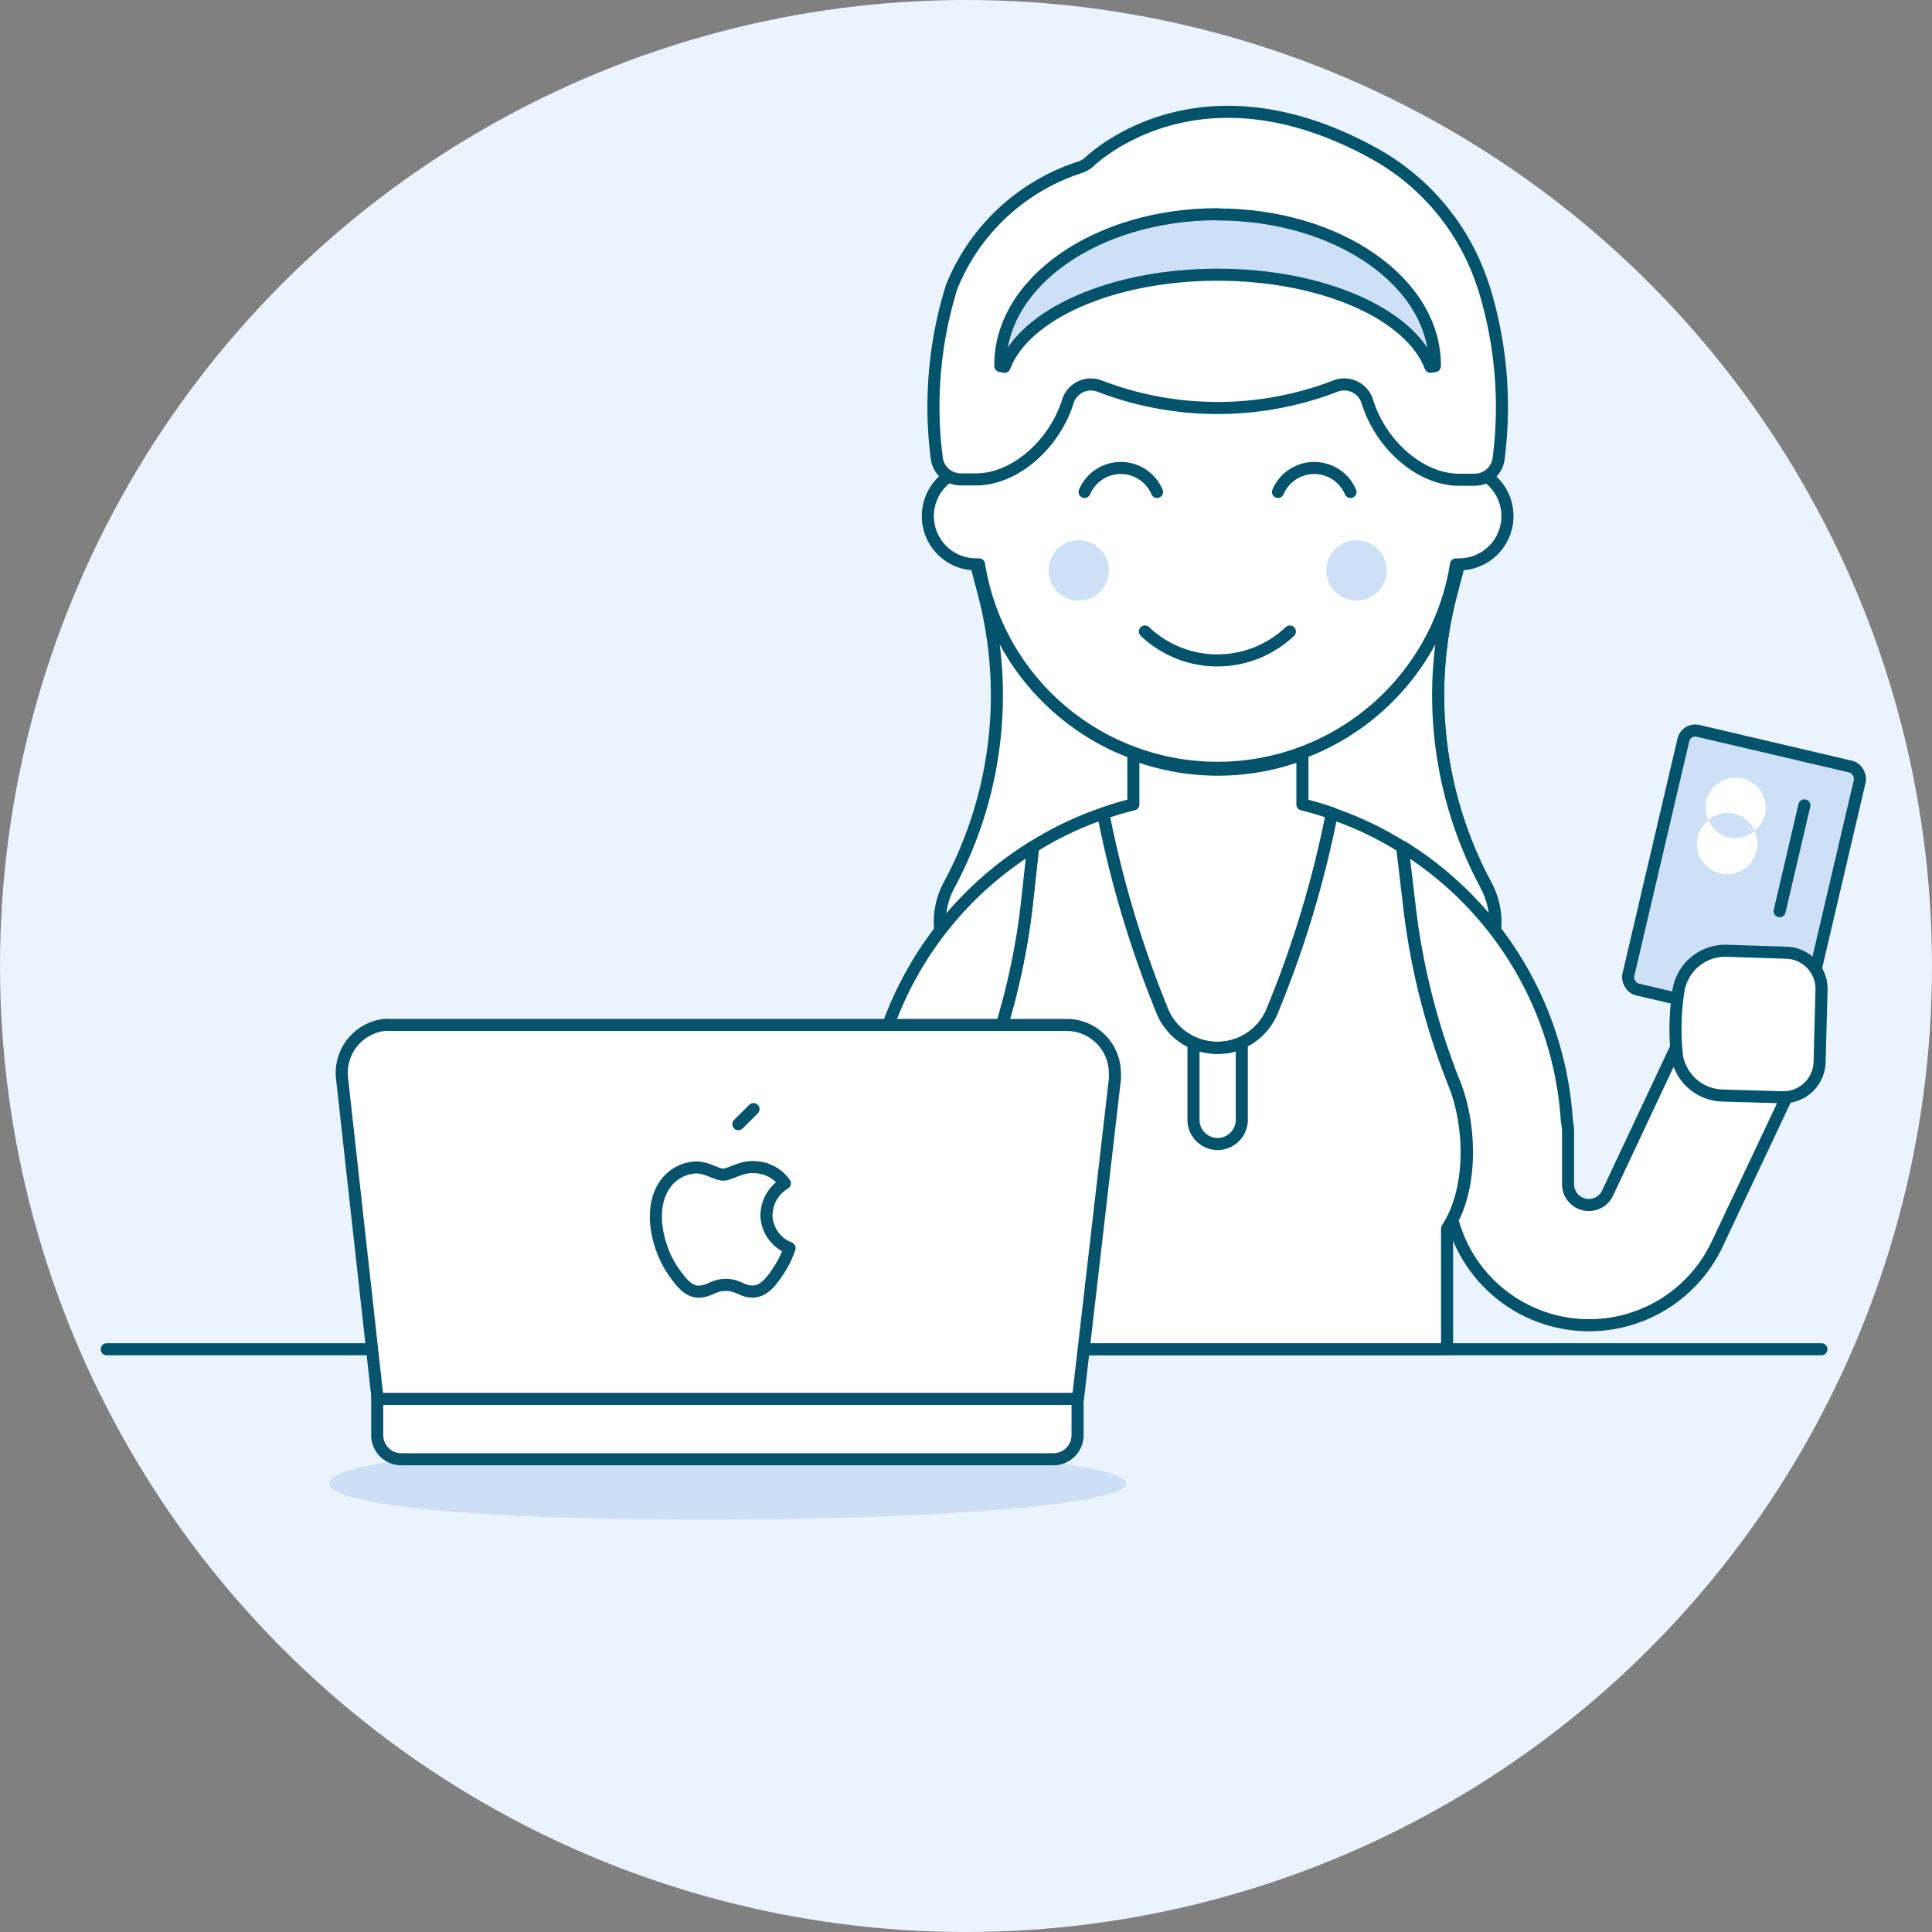 <svg xmlns="http://www.w3.org/2000/svg" viewBox="0 0 160 160"><rect x="0" y="0" width="160" height="160" fill="#808080" stroke="none"/><defs><style>.cls-1{fill:#ebf3fc;}.cls-10,.cls-11,.cls-2,.cls-3{fill:none;}.cls-2,.cls-4,.cls-7{stroke:#04536d;}.cls-11,.cls-2,.cls-4,.cls-7{stroke-linecap:round;}.cls-10,.cls-11,.cls-2,.cls-4,.cls-7,.cls-9{stroke-linejoin:round;}.cls-4,.cls-5,.cls-9{fill:#fff;}.cls-6,.cls-7{fill:#cde0f5;}.cls-8{fill:#ccdff4;}.cls-10,.cls-11,.cls-9{stroke:#07536e;}</style></defs><title>online-payments</title><circle cx="80" cy="80" r="80" class="cls-1"/><path d="M8.84 111.74h142" class="cls-2"/><path d="M81.08 46.7h-.24.24zM81.08 46.72zM81.08 46.7h-.24.24zM81.08 46.72zM79.08 39.7h-.24.24zM79.08 39.72z" class="cls-3"/><path d="M100.84 82.74h16.6a6.38 6.38 0 0 0 5.63-9.42A33.2 33.2 0 0 1 120.23 49l.6-2.3a1.9 1.9 0 0 1-.24 0 20 20 0 0 1-19.76 17" class="cls-2"/><path d="M123.07 73.32A33.2 33.2 0 0 1 120.23 49l.6-2.3a1.9 1.9 0 0 1-.24 0 20 20 0 0 1-39.52 0h-.24l.6 2.3a33.2 33.2 0 0 1-2.84 24.32 6.4 6.4 0 0 0 5.63 9.42h33.22a6.38 6.38 0 0 0 5.62-9.42z" class="cls-4"/><path d="M120.84 38.74v-5a20 20 0 0 0-40 0v5a4 4 0 0 0 0 8h.24a20 20 0 0 0 39.5 0 1.9 1.9 0 0 0 .26 0 4 4 0 0 0 0-8z" class="cls-5"/><path d="M120.84 38.74v-5a20 20 0 0 0-40 0v5a4 4 0 0 0 0 8h.24a20 20 0 0 0 39.5 0 1.9 1.9 0 0 0 .26 0 4 4 0 0 0 0-8z" class="cls-2"/><circle cx="89.34" cy="47.24" r="2.5" class="cls-6"/><circle cx="112.34" cy="47.24" r="2.5" class="cls-6"/><path d="M94.82 52.3a8.72 8.72 0 0 0 12 0M111.84 40.74a3.26 3.26 0 0 0-6 0M95.82 40.74a3.26 3.26 0 0 0-6 0" class="cls-2"/><path d="M122.85 23.74a19.3 19.3 0 0 0-9-11c-13.46-7.45-22-.85-23.68.7a2.1 2.1 0 0 1-.75.42 17.14 17.14 0 0 0-10.6 9.88 33.27 33.27 0 0 0-1.24 14.2 2 2 0 0 0 2 1.76h1.27c3.2 0 6.5-2.92 7.6-6.5a2 2 0 0 1 2.68-1.2 27.2 27.2 0 0 0 19.4 0 2 2 0 0 1 2.7 1.23c1.1 3.6 4.4 6.5 7.6 6.5h1.28a2 2 0 0 0 2-1.76 33.3 33.3 0 0 0-1.25-14.23z" class="cls-5"/><path d="M122.85 23.74a19.3 19.3 0 0 0-9-11c-13.46-7.45-22-.85-23.68.7a2.1 2.1 0 0 1-.75.42 17.14 17.14 0 0 0-10.6 9.88 33.27 33.27 0 0 0-1.24 14.2 2 2 0 0 0 2 1.76h1.27c3.2 0 6.5-2.92 7.6-6.5a2 2 0 0 1 2.68-1.2 27.2 27.2 0 0 0 19.4 0 2 2 0 0 1 2.7 1.23c1.1 3.6 4.4 6.5 7.6 6.5h1.28a2 2 0 0 0 2-1.76 33.3 33.3 0 0 0-1.25-14.23z" class="cls-2"/><path d="M100.84 17.74c-10 0-18.06 5.63-18 12.57l.35.07c1.64-4.35 8.9-7.63 17.64-7.63s16 3.28 17.64 7.63l.36-.06c.06-6.93-8.03-12.56-18-12.56z" class="cls-7"/><path d="M121.4 94.05zM91.37 67.35a88 88 0 0 0 4.95 16.5 4.93 4.93 0 0 0 9 0 87.2 87.2 0 0 0 5-16.5c-.8-.28-1.62-.52-2.46-.73v-4.15a19.93 19.93 0 0 1-14 0v4.15c-.84.2-1.67.45-2.47.73zM120.42 89.72c.08.2.16.42.24.64-.08-.22-.16-.44-.24-.64-.15-.4-.3-.77-.44-1.15.14.43.3.76.44 1.15zM80.4 97.72a14.4 14.4 0 0 1-.17-1.6 14.4 14.4 0 0 0 .16 1.6zM85.56 70.12" class="cls-5"/><path d="M81.26 89.72c.52-1.32 1-2.65 1.42-4-.43 1.35-.9 2.68-1.42 4a15.72 15.72 0 0 0-1 6 15.76 15.76 0 0 1 1-6z" class="cls-5"/><path d="M91.37 67.35a88 88 0 0 0 4.95 16.5 4.93 4.93 0 0 0 9 0 87.2 87.2 0 0 0 5-16.5c-.8-.28-1.62-.52-2.46-.73v-4.15a19.93 19.93 0 0 1-14 0v4.15c-.84.2-1.67.45-2.47.73z" class="cls-2"/><path d="M81.84 111.74h38v-10c2.2-3.38 1.92-8.7.58-12a57.3 57.3 0 0 1-3.7-14.52l-.6-5.08a27.58 27.58 0 0 0-5.82-2.77 87.2 87.2 0 0 1-5 16.5 4.93 4.93 0 0 1-9 0 88 88 0 0 1-4.95-16.5 27.5 27.5 0 0 0-5.8 2.77L85 75.2a57.3 57.3 0 0 1-3.7 14.52c-1.34 3.32-1.62 8.64.58 12zM100.84 94.74a2 2 0 0 0 2-2v-6.36a5.05 5.05 0 0 1-4 0v6.36a2 2 0 0 0 2 2zM146 83.2a4.93 4.93 0 0 0-2.13-.46 5 5 0 0 0-4.53 2.87l-6.18 13.14a1.72 1.72 0 0 1-3.3-.73v-4.26a4.94 4.94 0 0 0-.1-.95 28.88 28.88 0 0 0-13.6-22.68l.6 5.08a57.3 57.3 0 0 0 3.7 14.52c1.24 3.1 1.56 7.93-.18 11.3a11.72 11.72 0 0 0 21.93 2l6.2-13.13a5 5 0 0 0-2.4-6.7z" class="cls-4"/><rect width="15" height="22" x="136.93" y="61.72" class="cls-7" rx="1" ry="1" transform="translate(20.39 -31.02) rotate(13.18)"/><path d="M143.62 67.4a2.47 2.47 0 0 1 1.67 1.4 2.45 2.45 0 0 0 .87-1.32 2.5 2.5 0 1 0-4.87-1.14 2.43 2.43 0 0 0 .2 1.58 2.47 2.47 0 0 1 2.12-.53zM143.17 69.34a2.44 2.44 0 0 1-1.67-1.42 2.43 2.43 0 0 0-.88 1.34 2.5 2.5 0 1 0 4.67-.45 2.47 2.47 0 0 1-2.13.54z" class="cls-5"/><path d="M143.17 69.34a2.47 2.47 0 0 0 2.12-.53 2.4 2.4 0 0 0-3.8-.88 2.44 2.44 0 0 0 1.67 1.42z" class="cls-6"/><path d="M149.43 66.7l-2.05 8.76" class="cls-2"/><path d="M138.85 87.27a3.94 3.94 0 0 0 3.86 3.46l4.88.14a3 3 0 0 0 3.1-2.87l.16-6a3 3 0 0 0-2.92-3.1l-4.92-.16a3.93 3.93 0 0 0-4 3.26 20.83 20.83 0 0 0-.15 5.27z" class="cls-5"/><path d="M138.85 87.27a3.94 3.94 0 0 0 3.86 3.46l4.88.14a3 3 0 0 0 3.1-2.87l.16-6a3 3 0 0 0-2.92-3.1l-4.92-.16a3.93 3.93 0 0 0-4 3.26 20.83 20.83 0 0 0-.15 5.27z" class="cls-2"/><path d="M81.26 89.72c-1.34 3.32-1.62 8.64.58 12v10h-10v-17a28.93 28.93 0 0 1 13.72-24.6L85 75.2a57.18 57.18 0 0 1-3.74 14.52z" class="cls-4"/><path d="M93.27 122.85c0 1.66-14.57 3-35 3s-31-1.34-31-3 10.56-3 31-3 35 1.35 35 3z" class="cls-8"/><path d="M31.24 115.85h58v3a2 2 0 0 1-2 2h-54a2 2 0 0 1-2-2z" class="cls-9"/><path d="M89.27 115.85h-58l-2.94-26.52a4 4 0 0 1 3.5-4.45 4.36 4.36 0 0 1 .5 0h56a4 4 0 0 1 4 4 4.36 4.36 0 0 1 0 .5z" class="cls-5"/><path d="M89.27 115.85h-58l-2.94-26.52a4 4 0 0 1 3.5-4.45 4.36 4.36 0 0 1 .5 0h56a4 4 0 0 1 4 4 4.36 4.36 0 0 1 0 .5z" class="cls-10"/><path d="M63.48 100.58A3.1 3.1 0 0 1 65 98a3.16 3.16 0 0 0-2.5-1.34c-1.05-.1-2.06.62-2.6.62s-1.36-.6-2.24-.6a3.32 3.32 0 0 0-2.77 1.7c-1.2 2.1-.32 5.18.85 6.87.57.83 1.25 1.75 2.15 1.72s1.18-.56 2.23-.56 1.33.57 2.24.55 1.52-.84 2.08-1.67a8.25 8.25 0 0 0 .95-1.93 3 3 0 0 1-1.92-2.77z" class="cls-9"/><path d="M61.15 93.1l1.25-1.25" class="cls-11"/></svg>